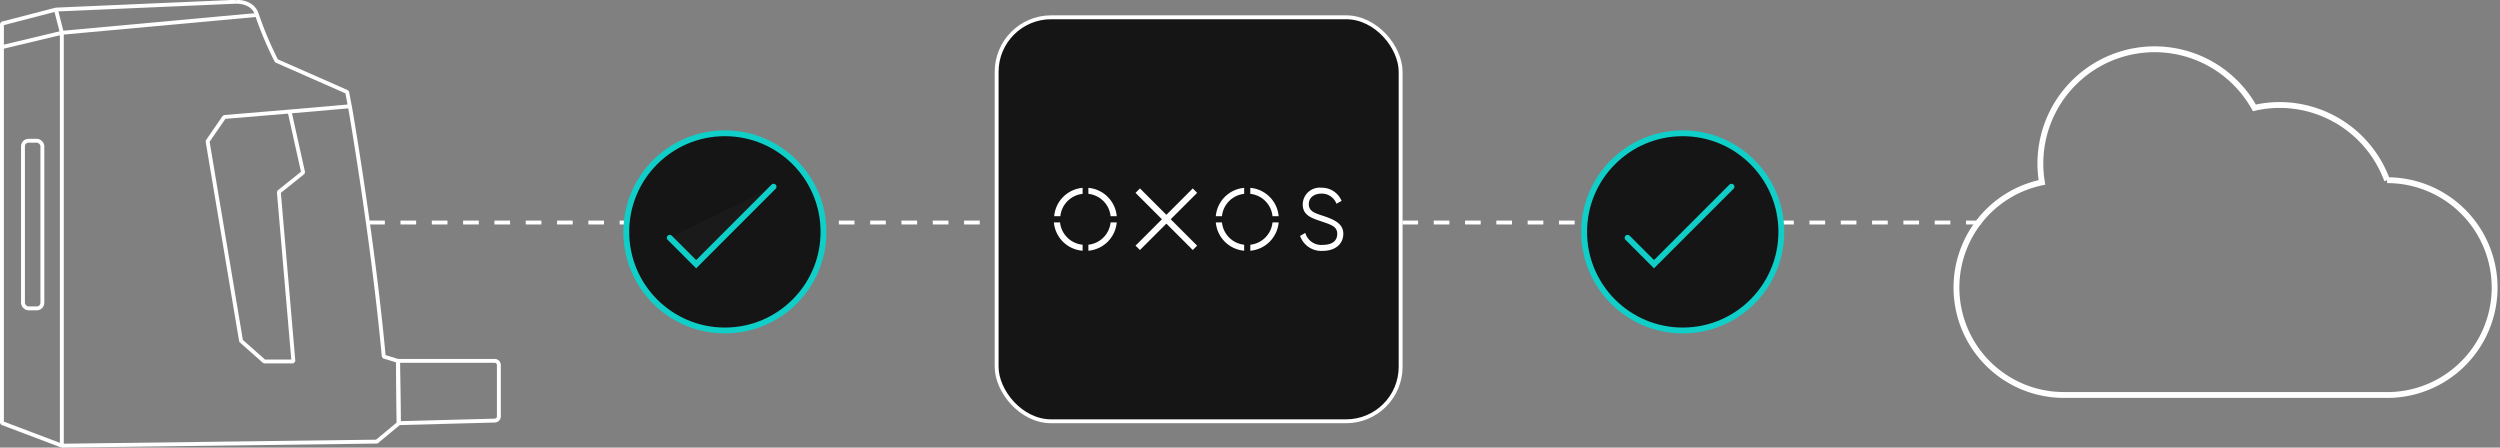 <svg xmlns="http://www.w3.org/2000/svg" viewBox="0 0 320.98 57.47"><rect x="0" y="0" width="320.98" height="57.47" fill="#808080" stroke="none"/><defs><style>.cls-1,.cls-2,.cls-3{fill:none;}.cls-1,.cls-2,.cls-3,.cls-7{stroke:#fff;}.cls-1{stroke-linejoin:bevel;}.cls-1,.cls-3,.cls-7{stroke-width:0.5px;}.cls-2,.cls-3,.cls-4,.cls-5,.cls-6,.cls-7{stroke-miterlimit:10;}.cls-2,.cls-4,.cls-5,.cls-6{stroke-width:0.75px;}.cls-3{stroke-dasharray:2.01 2.01;}.cls-4,.cls-6,.cls-7{fill:#151515;}.cls-4,.cls-5,.cls-6{stroke:#10cfc9;}.cls-5{fill:#1a1a1a;}.cls-5,.cls-6{stroke-linecap:round;}.cls-8{fill:#fff;}</style></defs><g id="Layer_2" data-name="Layer 2"><g id="Layer_1-2" data-name="Layer 1"><polygon class="cls-1" points="7.18 1.23 0.25 3.03 0.25 54.31 7.94 57.22 7.94 4.21 7.18 1.23"/><path class="cls-1" d="M7.18,1.23l23-1S32.47.05,33,1.92a45.32,45.32,0,0,0,2.49,5.89l9.08,4L45,14.09s2.89,16.66,4.27,31.69l1.85.57.09,8L48.37,56.7l-40.43.52"/><rect class="cls-1" x="2.95" y="18.07" width="2.49" height="21.52" rx="0.71"/><polygon class="cls-1" points="37.18 14.32 28.8 15.02 26.65 18.14 30.95 43.77 33.93 46.41 37.67 46.41 35.8 24.65 38.92 22.15 37.18 14.32"/><polyline class="cls-1" points="0.11 6.08 7.94 4.21 32.96 1.92"/><line class="cls-1" x1="37.18" y1="14.32" x2="45.08" y2="13.63"/><path class="cls-1" d="M63.51,54l-12.33.33-.09-8H63.51a.54.54,0,0,1,.54.54v6.59A.54.54,0,0,1,63.51,54Z"/><path class="cls-2" d="M306.82,23.14h-.34a14.7,14.7,0,0,0-13.8-9.66,14.34,14.34,0,0,0-3.23.37,14.67,14.67,0,0,0-27.28,9.57A13.79,13.79,0,0,0,265,50.71h41.87a13.79,13.79,0,0,0,0-27.57Z"/><line class="cls-3" x1="47.4" y1="28.57" x2="254.36" y2="28.57"/><circle class="cls-4" cx="93.07" cy="29.77" r="12.66"/><polyline class="cls-5" points="85.99 30.53 89.38 33.92 99.32 23.97"/><circle class="cls-4" cx="216.05" cy="29.77" r="12.66"/><polyline class="cls-6" points="208.97 30.53 212.36 33.92 222.31 23.97"/><rect class="cls-7" x="127.96" y="2.22" width="51.87" height="51.87" rx="7"/><path class="cls-8" d="M139,24.89v-.77a4,4,0,0,0-3.65,3.64h.79A3.22,3.22,0,0,1,139,24.89Z"/><path class="cls-8" d="M139.74,31.42v.77a4,4,0,0,0,3.64-3.64h-.79A3.21,3.21,0,0,1,139.74,31.42Z"/><path class="cls-8" d="M142.59,27.76h.79a4,4,0,0,0-3.64-3.64v.77A3.21,3.21,0,0,1,142.59,27.76Z"/><path class="cls-8" d="M136.1,28.55h-.79A4,4,0,0,0,139,32.19v-.77A3.22,3.22,0,0,1,136.1,28.55Z"/><path class="cls-8" d="M159.74,24.89v-.77a4,4,0,0,0-3.64,3.64h.79A3.21,3.21,0,0,1,159.74,24.89Z"/><path class="cls-8" d="M163.38,27.76h.79a4,4,0,0,0-3.64-3.64v.77A3.21,3.21,0,0,1,163.38,27.76Z"/><path class="cls-8" d="M156.89,28.55h-.79a4,4,0,0,0,3.64,3.64v-.77A3.21,3.21,0,0,1,156.89,28.55Z"/><path class="cls-8" d="M160.53,31.42v.77a4,4,0,0,0,3.64-3.64h-.79A3.21,3.21,0,0,1,160.53,31.42Z"/><path class="cls-8" d="M169.78,27.68c-1.07-.34-1.74-.61-1.74-1.46s.68-1.36,1.62-1.36a2,2,0,0,1,1.93,1.3l.66-.37a2.75,2.75,0,0,0-2.59-1.69,2.18,2.18,0,0,0-2.4,2.15c0,1.44,1.23,1.78,2.5,2.21s1.93.67,1.93,1.57-.66,1.41-1.85,1.41a2.13,2.13,0,0,1-2.25-1.54l-.67.39a2.88,2.88,0,0,0,2.91,1.92c1.57,0,2.64-.85,2.64-2.2S171.2,28.15,169.78,27.68Z"/><polygon class="cls-8" points="145.79 31.54 149.18 28.15 145.79 24.76 146.36 24.19 149.75 27.58 153.14 24.19 153.7 24.76 150.31 28.15 153.7 31.54 153.14 32.1 149.75 28.71 146.36 32.1 145.79 31.54"/><rect class="cls-8" x="149.35" y="27.75" width="0.8" height="0.8" transform="translate(63.76 -97.64) rotate(45)"/></g></g></svg>
